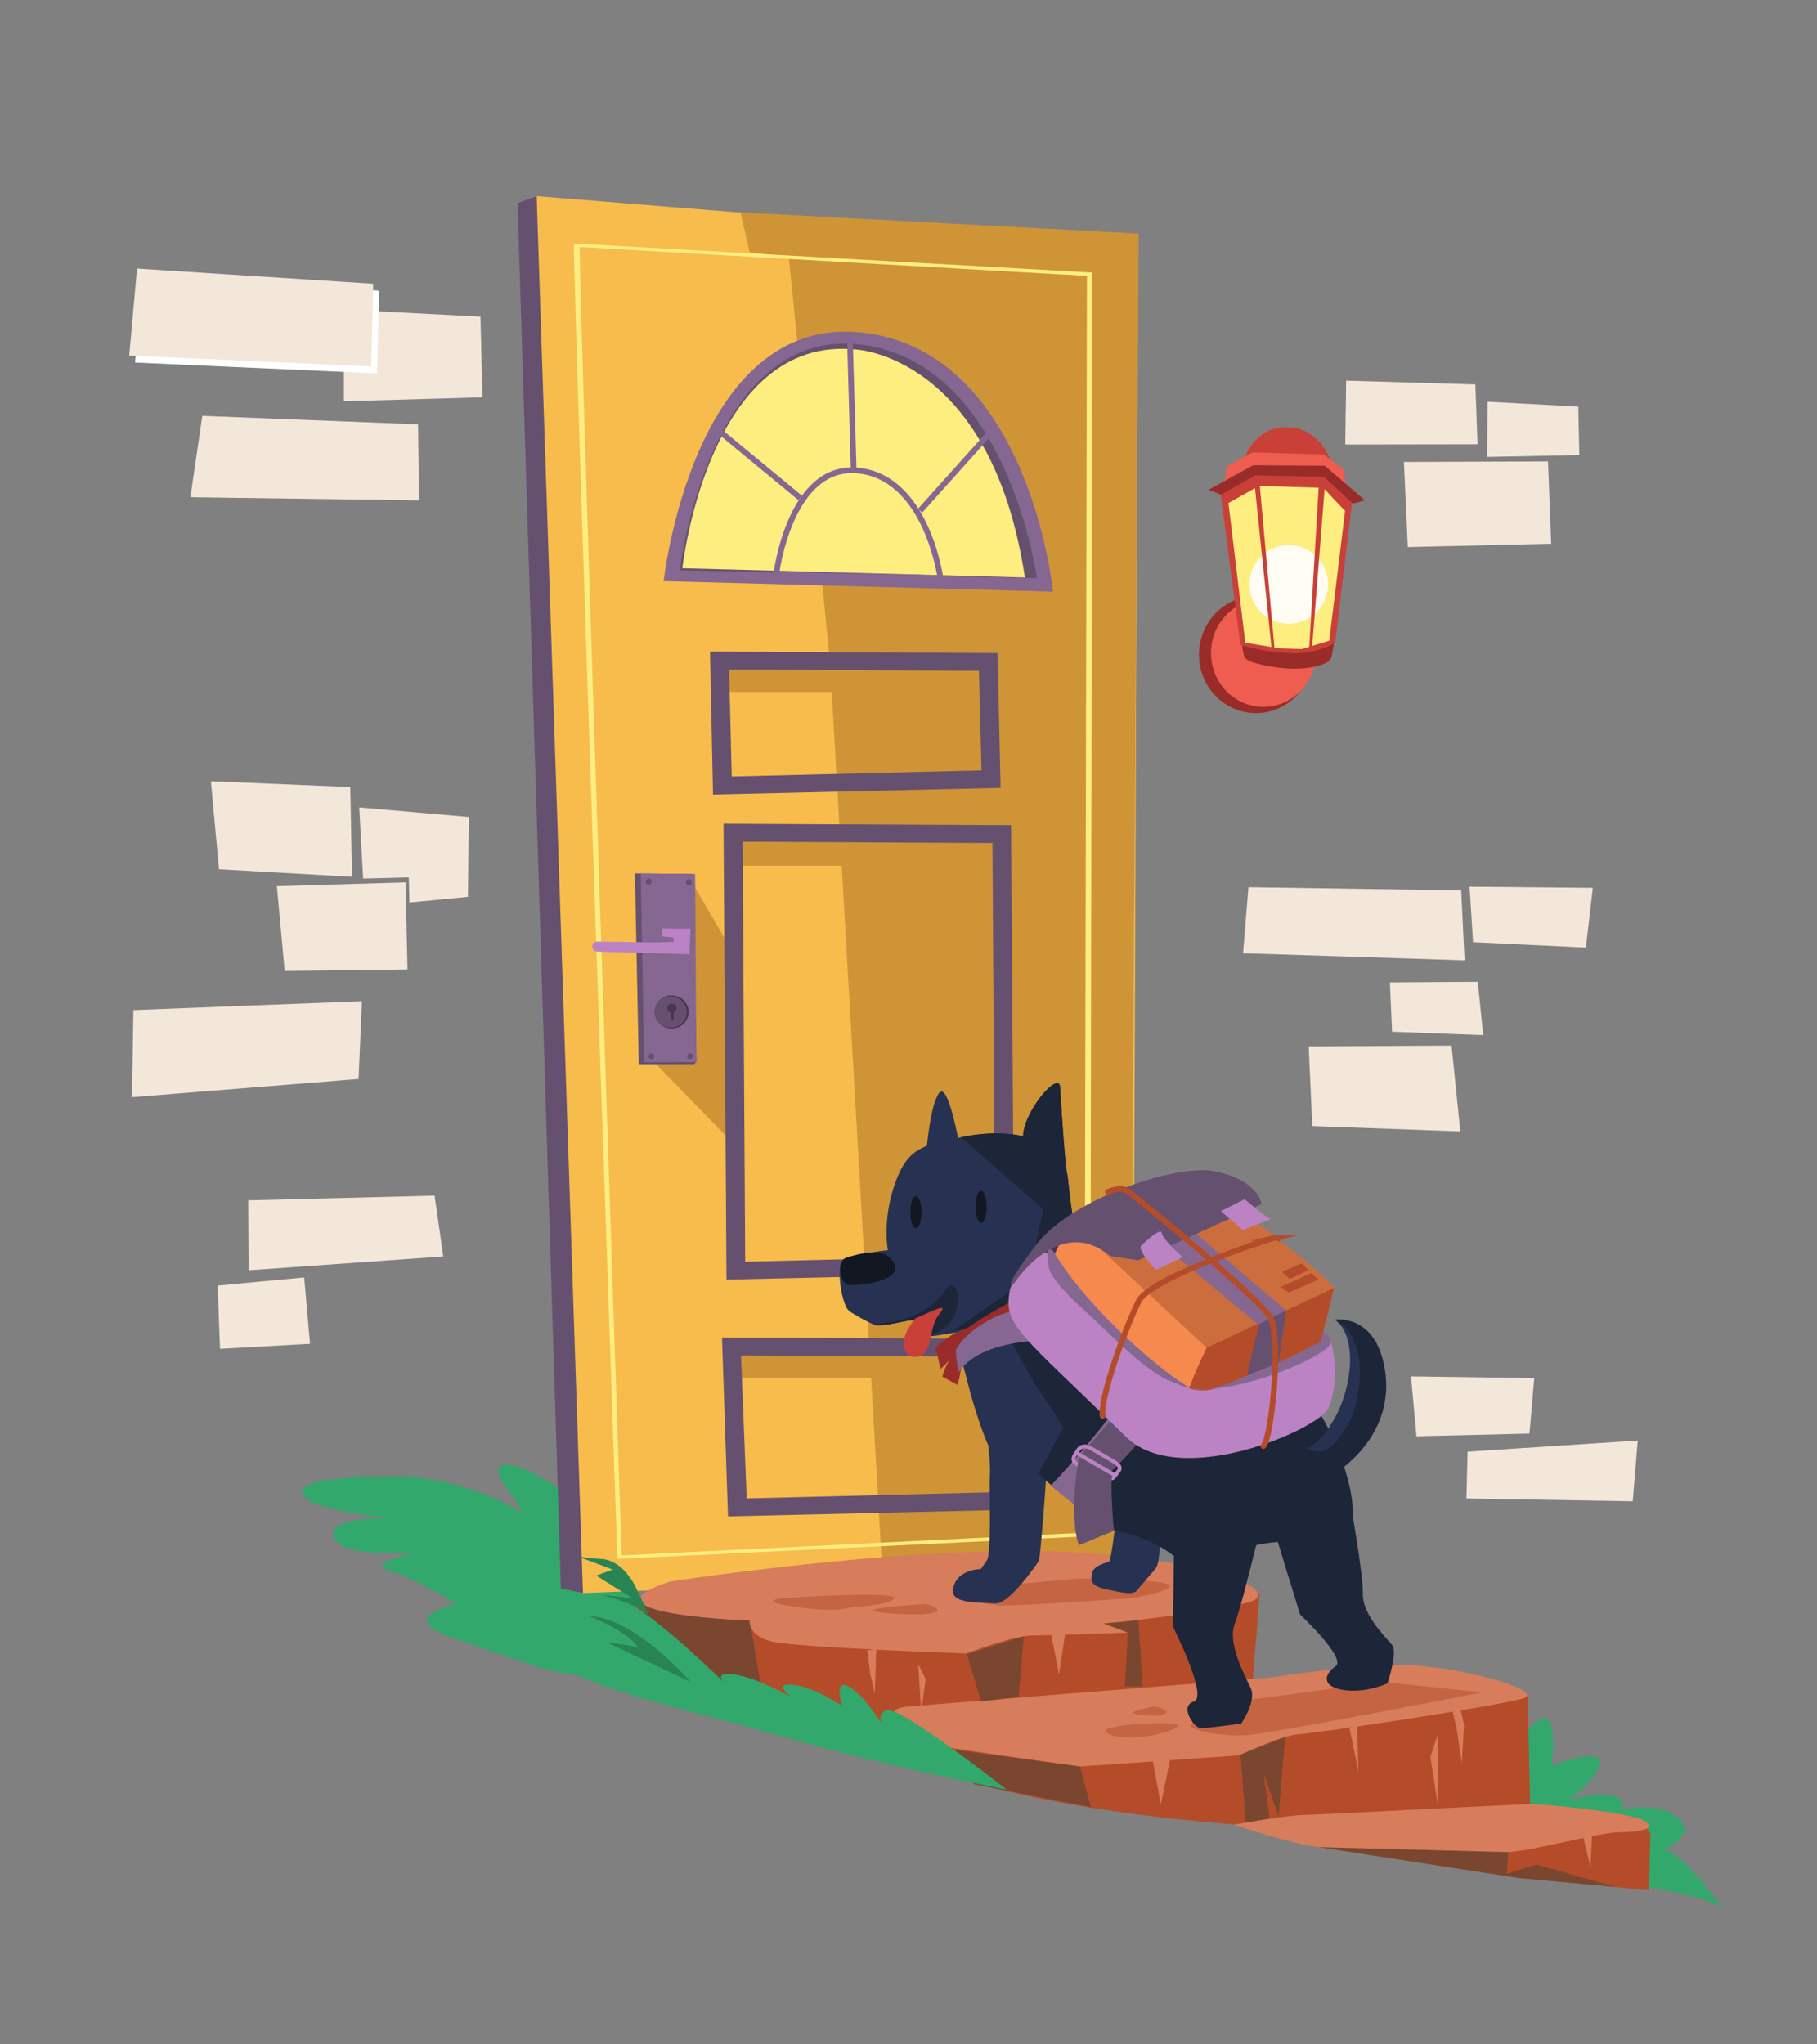 <svg xmlns="http://www.w3.org/2000/svg" viewBox="0 0 960 1080"><rect x="0" y="0" width="960" height="1080" fill="#808080" stroke="none"/><defs><style>.cls-1{fill:#992c29;}.cls-2{fill:#ee5d4f;}.cls-3{fill:#f3e7d9;}.cls-4{fill:#fff;}.cls-5{fill:#c94039;}.cls-6{fill:#feed7f;}.cls-7{fill:#fffcf3;}.cls-8{fill:#33a86d;}.cls-9{fill:#f7bc4b;}.cls-10{fill:#ce9436;}.cls-11{fill:#665070;}.cls-12{fill:#856792;}.cls-13{fill:#bb83c3;}.cls-14{fill:#4b3355;}.cls-15,.cls-23,.cls-26,.cls-27{fill:none;stroke-miterlimit:10;}.cls-15{stroke:#856792;}.cls-15,.cls-26,.cls-27{stroke-width:3px;}.cls-16{fill:#b44c29;}.cls-17{fill:#7a462f;}.cls-18{fill:#d77d5b;}.cls-19{opacity:0.5;}.cls-20{fill:#273252;}.cls-21{fill:#1d2538;}.cls-22{fill:#121721;}.cls-23{stroke:#bb83c3;stroke-width:2px;}.cls-24{fill:#f5894e;}.cls-25{fill:#cc6d3d;}.cls-26,.cls-27{stroke:#b44c29;}.cls-27{stroke-linecap:round;}.cls-28{fill:#288453;}</style></defs><title>26_shipping-a</title><g id="bricks"><ellipse class="cls-1" cx="663.55" cy="345.82" rx="30.07" ry="30.92"/><ellipse class="cls-2" cx="667.51" cy="344.96" rx="27.69" ry="28.48"/><polygon class="cls-3" points="711.23 201.09 710.74 234.83 780.66 234.71 779.49 203.07 711.23 201.09"/><polygon class="cls-3" points="785.94 212.22 785.69 241.38 834.42 240.4 833.88 214.81 785.94 212.22"/><polygon class="cls-3" points="741.75 244.05 817.9 243.77 819.56 287.24 743.8 289 741.75 244.05"/><polygon class="cls-3" points="253.86 167.28 254.89 209.88 181.71 212 181.71 163.53 253.86 167.28"/><polygon class="cls-4" points="200.27 153.55 199.24 197.26 71.37 191.52 75.5 145.54 200.27 153.55"/><polygon class="cls-3" points="197.18 149.89 196.15 193.6 68.28 187.86 72.4 141.88 197.18 149.89"/><polygon class="cls-3" points="220.88 224.17 221.4 264.34 100.6 262.67 106.9 219.68 220.88 224.17"/><polygon class="cls-3" points="70.49 533.61 69.75 579.61 189.45 570 191.23 528.91 70.49 533.61"/><polygon class="cls-3" points="131.15 634.11 131.35 671.06 234.19 663.76 229.62 631.62 131.15 634.11"/><polygon class="cls-3" points="865.29 761 862.66 793.1 774.79 791.6 775.38 766.88 865.29 761"/><polygon class="cls-3" points="772.01 470.36 659.61 468.67 656.77 503.56 773.82 507.33 772.01 470.36"/><polygon class="cls-3" points="776.43 468.42 841.56 469.02 837.91 500.6 778.28 497.73 776.43 468.42"/><polygon class="cls-3" points="810.62 728.06 745.5 727.11 748.39 758.76 808.08 757.32 810.62 728.06"/><polygon class="cls-3" points="691.46 552.82 693.34 594.87 771.54 597.7 766.92 552.36 691.46 552.82"/><polygon class="cls-3" points="734.35 519.01 735.5 545.03 783.64 546.84 780.79 518.69 734.35 519.01"/><polygon class="cls-3" points="114.98 679.14 116.26 712.56 163.8 709.91 160.72 674.85 114.98 679.14"/><polygon class="cls-3" points="189.8 426.55 191.87 464.14 216.01 463.51 216.31 476.76 247.21 473.79 247.74 431.6 189.8 426.55"/><polygon class="cls-3" points="146.3 468.16 150.41 512.94 215.29 512.15 214.26 466.14 146.3 468.16"/><polygon class="cls-3" points="111.44 412.69 115.71 459.24 186 463.2 185.07 415.78 111.44 412.69"/><path class="cls-5" d="M657.27,243s4.7-17.34,22.5-17.34,23.39,18.1,23.39,18.1Z"/><polygon class="cls-2" points="647.01 254.38 648.38 246.32 661.72 238.98 699.15 240.09 709.89 247.72 711.28 257.87 698.9 248.53 663.04 247.47 647.01 254.38"/><path class="cls-1" d="M656.48,342.51l.56,3a4.86,4.86,0,0,0,2.92,3.62c4.22,1.74,13.29,3.84,22.26,4.1,8.66.26,15.59-1.53,18.91-3.3a4.88,4.88,0,0,0,2.52-3.46l.87-4.94a4.86,4.86,0,0,0-4.91-5.71l-38.46.91A4.87,4.87,0,0,0,656.48,342.51Z"/><path class="cls-5" d="M655.34,340.59l-10.4-79.53,18.42-9.94,35.4-.12,15.86,12.13-9.17,76.26s-8.38,6.14-23.14,5.7A105.19,105.19,0,0,1,655.34,340.59Z"/><polygon class="cls-6" points="657.94 339.52 649.04 265.74 665.14 256.71 699.15 257.73 710.66 269.94 702.3 338.46 687.91 342.88 676.05 342.53 657.94 339.52"/><circle class="cls-7" cx="680.9" cy="308.7" r="20.77"/><polygon class="cls-5" points="671.88 343 662.66 253.87 665.26 252.76 673.44 343.18 671.88 343"/><polygon class="cls-5" points="691.64 343.37 696.78 256.34 699.95 257.13 693.22 342.19 691.64 343.37"/><polygon class="cls-1" points="638.43 258.82 645.17 261.31 663.36 251.12 699.59 251.94 714.78 266.06 721.12 264.32 699.95 246.06 662.04 245.81 638.43 258.82"/></g><g id="grass"><path class="cls-8" d="M334.8,847.35s-13.68-43-39.1-60.61-40.07-16.61-28.34-1,6.84,12.7,6.84,12.7-28.35-19.55-71.36-18.57-45.94,5.87-41.05,11.73,44,10.75,44,10.75-33.24-2-29.33,9.78,44,7.82,44,7.82-28.35,5.86-14.66,9.77S241,847.35,241,847.35s-34.25,7.35,0,18.57C297.66,884.49,328.94,904,334.8,847.35Z"/><path class="cls-8" d="M804,952.6s-7.91-28.48,6.33-41.93,9.49,22.15,9.49,22.15,22.16-8.7,25.32-3.16S829.31,951,829.31,951s22.94-7.12,27.69.79-24.53,12.66-24.53,12.66,33.23-16.61,50.64-6.33-4,19-4,19,8.71,1.58,23,20.57,11.87,3.17-45.89-2.37S804,952.6,804,952.6Z"/></g><g id="door_a" data-name="door a"><path class="cls-9" d="M307.75,841.59s-24.29-697.93-24.29-737.95l154.82,12.48,162.88,8.76-2.69,705.3Z"/><polygon class="cls-10" points="365.54 466.06 390.98 509.53 387.81 604.47 342.62 558 365.54 466.06"/><path class="cls-10" d="M596.81,831.85s4.77-668.42,4.77-708.43L391.25,112.2l4.8,21,20.72,2.94,21.68,212L441.09,394l1,17.53,23.73,412.92Z"/><rect class="cls-10" x="383.07" y="351.29" width="136.09" height="14.24"/><rect class="cls-10" x="387.81" y="443.07" width="136.09" height="14.24"/><rect class="cls-10" x="390.98" y="713.66" width="136.09" height="14.24"/><path class="cls-6" d="M303.21,128.63c0,36.54,23,694.89,23,694.89l249.79-12L577.11,144ZM572.9,809.68l-244.42,12s-22.21-654.84-22.21-691.17l268,15.25Z"/><polyline class="cls-11" points="273.46 107.33 283.53 103.64 308 841.53 296.34 839.17"/><polygon class="cls-11" points="366.18 461.71 335.47 461.43 337.49 562.17 366.78 562.17 368.04 560.78 366.18 461.71"/><polygon class="cls-12" points="367.25 461.72 338.52 461.46 340.34 561.13 367.9 561.06 367.25 461.72"/><path class="cls-13" d="M344.62,497.85l-29-.44a2.59,2.59,0,0,0-2.66,2.82h0a2.77,2.77,0,0,0,2.7,2.48l48.56,1.37.61-13.44-14.91-.1,0,4.12,6,.62v2.34Z"/><path class="cls-14" d="M363.86,534.65a8.8,8.8,0,0,1-9,8.67,8.93,8.93,0,0,1-9-8.71,8.79,8.79,0,0,1,9-8.73A8.91,8.91,0,0,1,363.86,534.65Z"/><path class="cls-11" d="M362.84,534.65a8.29,8.29,0,0,1-8.45,8.17,8.42,8.42,0,0,1-8.53-8.21,8.3,8.3,0,0,1,8.47-8.24A8.43,8.43,0,0,1,362.84,534.65Z"/><path class="cls-14" d="M357.42,532.65A2.35,2.35,0,0,1,355,535a2.4,2.4,0,0,1-2.43-2.34A2.35,2.35,0,0,1,355,530.3,2.38,2.38,0,0,1,357.42,532.65Z"/><polygon class="cls-14" points="355.98 538.95 354.52 538.95 354.49 532.29 355.96 532.29 355.98 538.95"/><path class="cls-11" d="M344.3,465.88a1.6,1.6,0,0,1-1.57,1.64,1.66,1.66,0,0,1-1.6-1.67,1.58,1.58,0,0,1,1.57-1.64A1.65,1.65,0,0,1,344.3,465.88Z"/><path class="cls-11" d="M365.54,466.06A1.6,1.6,0,0,1,364,467.7a1.64,1.64,0,0,1-1.58-1.67A1.59,1.59,0,0,1,364,464.4,1.62,1.62,0,0,1,365.54,466.06Z"/><path class="cls-11" d="M345.66,558a1.51,1.51,0,0,1-1.51,1.53,1.53,1.53,0,0,1-1.53-1.53,1.51,1.51,0,0,1,1.51-1.53A1.54,1.54,0,0,1,345.66,558Z"/><path class="cls-11" d="M366.1,558a1.52,1.52,0,1,1-1.52-1.53A1.51,1.51,0,0,1,366.1,558Z"/><path class="cls-12" d="M350.63,307l205.71,5.54S543.89,185,455,175.67,350.63,307,350.63,307Z"/><path class="cls-11" d="M359.15,301.28l188.66,4.12s-15.43-115.26-94.33-123.49S359.15,301.28,359.15,301.28Z"/><path class="cls-6" d="M541.51,305.06l-181-4.88s13.56-123.69,91.8-115.52C452.32,184.66,523.7,187.9,541.51,305.06Z"/><path class="cls-15" d="M410.1,303.5l86.77,1.9s-7.1-53-43.39-56.8S410.1,303.5,410.1,303.5Z"/><line class="cls-15" x1="422.82" y1="263.07" x2="376.34" y2="224.69"/><line class="cls-15" x1="451.01" y1="247.64" x2="449.03" y2="178.41"/><line class="cls-15" x1="486.12" y1="269.79" x2="525.19" y2="226.27"/><path class="cls-11" d="M534.2,435.93l-151.93-.78L383.84,676l151.93-3.52ZM393.72,666.55l-1.36-221.9,132,.71,1.36,217.94Z"/><path class="cls-11" d="M533.4,707.33l-151.93-.78,3.16,94.51,151.93-3.53ZM394.51,791.56l-3-75.51,132,.71,3,71.55Z"/><path class="cls-11" d="M527.07,345l-151.93-.78,1.58,75.51,151.93-3.53ZM386.6,410.2l-1.38-56.52,132,.71L518.57,407Z"/></g><g id="stairs"><path class="cls-16" d="M872,968.43l-.79,30.06c-22.15-.79-182.37-23.93-182.37-23.93s152.31-11.67,157-11.67S865.7,958.93,872,968.43Z"/><path class="cls-16" d="M807.15,895.64l1.32,59.07-134,10.55S507,957.62,462.58,916.6,807.15,895.64,807.15,895.64Z"/><polygon class="cls-16" points="335.59 847.77 365.26 901.18 470.89 916.6 661.97 886.93 665.53 841.84 633.88 833.13 335.59 847.77"/><polygon class="cls-17" points="396.12 856.08 337.97 845 351.15 881.92 404.43 904.6 396.12 856.08"/><path class="cls-18" d="M353.79,835.51s138.46-21.37,220.75-15,101.29,22.08,84.66,26.11c-26.11,6.33-76,11.08-76,11.08l12.66,4.75S554.76,864,545.26,864s-34.81,9.49-34.81,9.49-90.2-3.16-102.86-6.33-11.47-11.07-11.47-11.07S302,852.91,353.79,835.51Z"/><path class="cls-18" d="M654.85,927.29,588.38,932l-17.8,1.19s-94.94-13.06-108-16.62,8.31-2,8.71-6.33-.8-7.91,8.3-8.7,192.79-15.43,192.79-15.43,18.47-3.16,53.81-6.33,92.3,13.19,78.59,17.41-109.71,18.46-118.68,19S654.85,927.29,654.85,927.29Z"/><path class="cls-18" d="M652,963.88s29.34-5,35.14-5,114.47-5.8,121.85-5.8,50.64,4.22,59.08,8.44S867,967.9,856,967.9s-43.79,9.5-59.08,10.55-86-1.05-100.22-2.64S652,963.88,652,963.88Z"/><polygon class="cls-17" points="595.9 862.41 583.24 857.66 601.44 856.08 603.81 890.89 594.32 890.89 595.9 862.41"/><polygon class="cls-17" points="655.44 926.89 678.98 917.59 675.55 959.46 667.64 936.78 670.8 960.52 658.14 962.82 655.44 926.89"/><polygon class="cls-17" points="502.01 924.12 570.58 933.22 576.38 954.71 514.67 942.58 502.01 924.12"/><polygon class="cls-17" points="796.87 978.45 796.08 989.79 811.9 985.04 853.84 996.91 802.41 992.16 696.65 975.81 796.87 978.45"/><polygon class="cls-17" points="510.85 873.88 540.91 864.38 538.14 896.43 518.36 898.8 510.85 873.88"/><g class="cls-19"><path class="cls-16" d="M507.29,838.67c-13.45,0,7.91,9.49,22.94,9.49s68-3.95,68-3.95,23.74-4,19-7.12S569,833.92,569,833.92,520.74,838.67,507.29,838.67Z"/><path class="cls-16" d="M413.92,844.21S398.1,845.79,421,849s28.49,0,28.49,0,21.36-.8,22.94-4.75S413.92,844.21,413.92,844.21Z"/><path class="cls-16" d="M489.09,847.37s-43.92,2.57-21.36,4.75C492.25,854.49,503.33,851.33,489.09,847.37Z"/><path class="cls-16" d="M629.66,912.52c-4.75-2.64,20.57-13.19,20.57-13.19l79.9-10.86L783,894.05s-112.75,22.16-124.88,22.69S634.41,915.15,629.66,912.52Z"/><path class="cls-16" d="M620.43,910.67c-9.23-1.32-47.47,1.19-33.23,5.93S629.66,912,620.43,910.67Z"/><path class="cls-16" d="M609.62,901.44s-21.1,3.69-4.22,4.75S616,902,609.62,901.44Z"/></g><polygon class="cls-18" points="771.55 902.36 773.53 911.07 772.34 931.24 769.57 913.04 767.2 902.76 771.55 902.36"/><polygon class="cls-18" points="836.43 970.01 840.38 986.63 841.18 967.64 836.43 970.01"/><polygon class="cls-18" points="713 913.04 717.75 935.99 716.96 911.46 713 913.04"/><polygon class="cls-18" points="755.73 928.08 759.68 953.4 759.68 916.21 755.73 928.08"/><polygon class="cls-18" points="554.76 860.03 559.5 884.56 563.46 858.45 554.76 860.03"/><polygon class="cls-18" points="458.23 871.9 459.81 884.56 462.19 894.85 462.98 871.11 458.23 871.9"/><polygon class="cls-18" points="485.13 879.02 486.71 904.34 489.09 886.93 485.13 879.02"/><polygon class="cls-18" points="608.56 927.29 613.31 953.4 618.85 926.5 608.56 927.29"/></g><g id="head"><path class="cls-20" d="M540.52,600.25s-13.19-3.69-32.71.53-28.08,5-34.94,24.46-3.76,35.21-3.76,35.21-22.75,2.37-24.73,6.73.14,21.82,4.36,25.51A119.22,119.22,0,0,0,462.16,700c3.73,1.63,35.89-6.65,35.89-6.65s-20,4.75-12.92,12.13c4.49,1.59,15.39-1,18.46-1.32C535.09,700.64,587,701,578,682.54c-11.61-23.74-13.19-59.08-14.24-62.77s-3.17-37.19-3.7-45.63S541,586.54,540.52,600.25Z"/><path class="cls-21" d="M540.52,600.25s-13.19-3.69-32.71.53l43.39,38.11-7.91,36.79-39.43,27.17C535.35,699.32,587,701,578,682.54c-11.61-23.74-13.19-59.08-14.24-62.77s-3.17-37.19-3.7-45.63S541,586.54,540.52,600.25Z"/><path class="cls-20" d="M489.62,606.58s2-23.47,6.64-29.27,10.34,26.11,10.34,26.11S496.24,608.16,489.62,606.58Z"/><path class="cls-22" d="M447.15,664.41c-5.53,1.78-3.42,14.33,1.78,14.44,9.7.19,26.69-3,23.74-10.69S461,660,447.15,664.41Z"/><ellipse class="cls-22" cx="483.92" cy="640.37" rx="2.96" ry="8.53"/><ellipse class="cls-22" cx="518.34" cy="637.6" rx="2.96" ry="8.53"/><path class="cls-21" d="M461.4,699.42s26.37,0,38-17.67c7.07-10.77,11.87,13.71-3.16,21.62-8.08,4.25-15.56.53-10.81-5.53C479.35,695.89,467.2,702.05,461.4,699.42Z"/><path class="cls-5" d="M483.55,696.52s-6.59,7.91-6.07,13.71,4.49,8.18,9.76,5.54,3.69-15.56,9.23-21.89S491.46,693.09,483.55,696.52Z"/></g><g id="body"><path class="cls-1" d="M513.22,701.26s-11,18.24-16.29,21.91L494.32,712S502.64,703.07,513.22,701.26Z"/><path class="cls-1" d="M508.61,709.08s-.2,17-2.91,22.47l-7.82-4.35A43.18,43.18,0,0,1,508.61,709.08Z"/><path class="cls-20" d="M577.06,830.82c1.19-4.46,9.1-5.29,9.33-6.41,3.89-18.89,3.7-37.71,4.07-42.14.77-9.09-5.73-26.06-4.22-45.64,1.46-18.87,34.3-3.71,33.09,18.7-.7,12.94-5.74,56.8-7.23,68.72a11.9,11.9,0,0,1-1.67,4.77L601.65,839c-1.92,3.73-6.48,2.82-14.83,1.1S575.46,836.88,577.06,830.82Z"/><path class="cls-20" d="M503.49,840.37c.78-11.4,14.79-11.49,14.79-11.49.78-1.51,3.45-4.42,3.69-5.93,1.88-11.56.57-38.16,1-43.28.81-10.67-3.28-25.58-1.9-50.18s31.92-4.41,32.67,20c.54,17.41-3.6,68.38-4.82,75.07,0,0-15.37,23.11-23.13,22.51S503,847.4,503.49,840.37Z"/><path class="cls-21" d="M578.23,684.12c14.24,11.61,21,16.81,33.76,21.1,29,9.76,31.83,12.69,64.67,21.25,21.42,5.59,45,67.42,36.08,80.29s-42.78.83-65.41,16.35c-23.73,16.28-17.27-5.19-55.65-14-16-3.67-51.75-38.5-61.45-48-3.5-3.42-10.15-7.1-12.61-17.2-3.56-14.62-9.86-31.39-.75-45C523.05,689.63,569.45,677,578.23,684.12Z"/><path class="cls-20" d="M531.63,704.3l14.72,26.25s16.61,24.1,15.2,24.09l-15.5,28.29a104.44,104.44,0,0,1-21.62-15.73c-3.5-3.43-10.73-26.82-13.19-36.93-3.56-14.62-7.25-21.36-3.82-24.13S531.63,704.3,531.63,704.3Z"/><path class="cls-21" d="M712.73,789.33s7.62,42.37,7.34,52.67,10.37,21.19,15.52,27.12c2.9,3.7-2.48,20.12-2.48,20.12s-11.64,5.59-24.07,3.42c-10.88-1.9-9.38-8.37-3.38-12.43s-18.77-27.32-18.77-27.32-14-45.41-15.91-52.25S702.66,767.54,712.73,789.33Z"/><path class="cls-21" d="M670.06,790.05s-13.58,57.57-17.65,67.66,5.06,27,8.37,34-5,18.79-5,18.79-18.44,2.67-21.69,2.37-11.15-11.5-3.35-14-11.07-39.56-11.07-39.56.84-59.79,1.27-67.09S667.32,765.67,670.06,790.05Z"/><path class="cls-1" d="M507.29,704.16s43.44-31.66,68.24-28a21.25,21.25,0,0,1,2.57,4,17.55,17.55,0,0,1,1.09,4.16s-64.71,21.6-73.22,27.79C506,712.08,501.75,707.86,507.29,704.16Z"/><path class="cls-12" d="M506.49,724.87s-2.16-10.86-1.18-12.4c9.1-14.24,32.57-25.71,54.66-20.7l5.34,16.61S520.74,704.1,506.49,724.87Z"/><path class="cls-12" d="M555.15,784.87,567,794.36s52.22-38,51-70l-10.68-3.56S580.08,758.76,555.15,784.87Z"/><path class="cls-11" d="M572.16,766.93s2.74,21.7,12.31,12.81c15.07-14,34.31-35.8,33.58-55.4l-10.68-3.56S597.09,740.82,572.16,766.93Z"/><path class="cls-23" d="M583,780c-3.29-1.4-7.83-3.48-11.8-5.33s-5.24-3.42-2.92-6.69l1.77-2.59c1.78-1.66,3.85-1.74,6.53-.2l11,6.39c3.34,1.93,5.22,3.63,3.17,5.82l-2.32,3.13C587,781.66,585.05,780.88,583,780Z"/><path class="cls-11" d="M570.45,767.1s-6.28,32.12-.46,49.22l18.56-7.64s-2.45-25.93-.63-31l-8.55-4.73Z"/><line class="cls-23" x1="568.17" y1="767.19" x2="589.1" y2="779.37"/></g><g id="package"><path class="cls-12" d="M703.24,708.52c-2.17-5.15-9.76-10.68-10.81-2.77S705.42,713.66,703.24,708.52Z"/><path class="cls-14" d="M633.22,646s-60.53-11.87-87.82,20.18,34.41,33.23,74.76,28.48S633.22,646,633.22,646Z"/><path class="cls-24" d="M539.46,700.21l26.11-55.39s66.46,59.34,72,67.26l-19,57S556.08,727.11,539.46,700.21Z"/><path class="cls-25" d="M565.77,645.22s36.2-11.47,75-17c0,0,57.75,42.72,64.08,52.22l-67.25,31.65Z"/><path class="cls-16" d="M618.58,769s58.55-7.12,65.67-19,20.57-69.62,20.57-69.62l-67.25,31.65S621.75,742.93,618.58,769Z"/><polygon class="cls-12" points="590.5 637.9 665 699.95 679.5 692.3 610.67 633.55 590.5 637.9"/><polygon class="cls-11" points="665.26 699.42 679.5 692.3 670.01 758.76 650.03 763.9 665.26 699.42"/><path class="cls-13" d="M701.66,744.12c5.27-11.08,3.69-28,1.58-35.34-1.22-4.27-15.83,8.67-36.13,14.9-14.81,4.55-28.48,16.35-42.73,7.91s-61.28-54.23-66-66.1-23.11,7.55-24.82,16.13c-3.76,18.76,5.52,22.64,61.32,77.4C623.33,787,696.38,755.2,701.66,744.12Z"/><path class="cls-12" d="M703.24,708.52c-1.22-4.27-8.17,3.56-36.13,14.9-17.11,6.94-33,15.29-41.67,7.65-14.24-8.44-51.69-41.15-68.31-69.1-2.32-3.92-5.27-4-2.9,7.91.89,4.45,8,12.71,17.91,21.64,16.46,14.9,34.73,35.37,50.13,39.55C641.53,742.41,705.35,715.9,703.24,708.52Z"/><path class="cls-11" d="M535.77,678.05s23.6-37,50.9-14.5l14.64,2.24,65.27-29.67s-1.32-12.66-25.05-17.41c-19.24-3.84-74,13.78-93.37,38C544.47,661.31,529,682.21,535.77,678.05Z"/><path class="cls-13" d="M602.76,658.27s-2.11,1.59,7.91,12.66l14.24-6.85s-10.55-9-11.07-12.66S602.76,658.27,602.76,658.27Z"/><path class="cls-13" d="M645,639.81l12.66-6.33s9.49,8.44,13.71,10.55l-14.77,5.81Z"/><polygon class="cls-16" points="687.81 667.37 677.33 671.92 681.48 675.68 691.37 670.93 687.81 667.37"/><polygon class="cls-16" points="692.96 672.52 676.54 679.84 680.89 682.8 696.52 676.08 692.96 672.52"/><path class="cls-26" d="M582.58,748.08c-1.58-9.5,12.79-48.66,19.12-60.79s66.87-32.19,71.61-33.3a3.62,3.62,0,0,1,3.56,1.12"/><path class="cls-27" d="M667.51,763.9c4.22-3.69,9.49-55.78,4-67.25-4.45-9.21-61.67-56.53-75.3-67.12-3.56-2.77-8.57-.73-10.94.16"/><ellipse class="cls-16" cx="582.58" cy="747.91" rx="1.45" ry="1.62"/></g><g id="tail"><path class="cls-20" d="M691,765.35c2.33-3.38,5.86-1,14.7-17.16s11.47-42.5-.42-51c0,0,12.85-3.64,23.21,21,10.59,25.18-16.4,54.25-18.87,56.51C698.64,784.78,684.36,775,691,765.35Z"/><path class="cls-21" d="M689.68,766.29c2.35-3.42,10,9.77,23.06-14.92,6.88-13,10.81-45.24-7.51-54.14,0,0,20-3.43,25.81,22.87,7.57,34-18.94,53-21.44,55.29C698.53,785.54,683,776,689.68,766.29Z"/></g><g id="grass-2" data-name="grass"><path class="cls-8" d="M467.73,913.84S459,898,449.53,891.68s-4.75,9.5-4.75,9.5-13.45-9.5-25.32-11.08-1.58,6.33-1.58,6.33-18.2-10.29-30.07-11.87-4.74,4.75-4.74,4.75-40.36-39.56-53-42.73-77.53-.79-52.21,22.16,82.28,33.23,136.87,49,117.1,27.69,117.1,27.69-56.17-44.3-63.29-41.93S467.73,913.84,467.73,913.84Z"/><path class="cls-28" d="M364.87,888.52s-29.28-34-53.8-34.82c0,0,20.57,7.92,26.11,16.62A88.51,88.51,0,0,0,321.35,868Z"/><path class="cls-28" d="M335.59,837.88s-6.33-13.45-17.4-14.24-13.45-1.59-13.45-1.59l19,7.13L315,832.34l19,11.87-15.82-1.58s21.36,5.53,24.52,11.07S335.59,837.88,335.59,837.88Z"/></g></svg>
